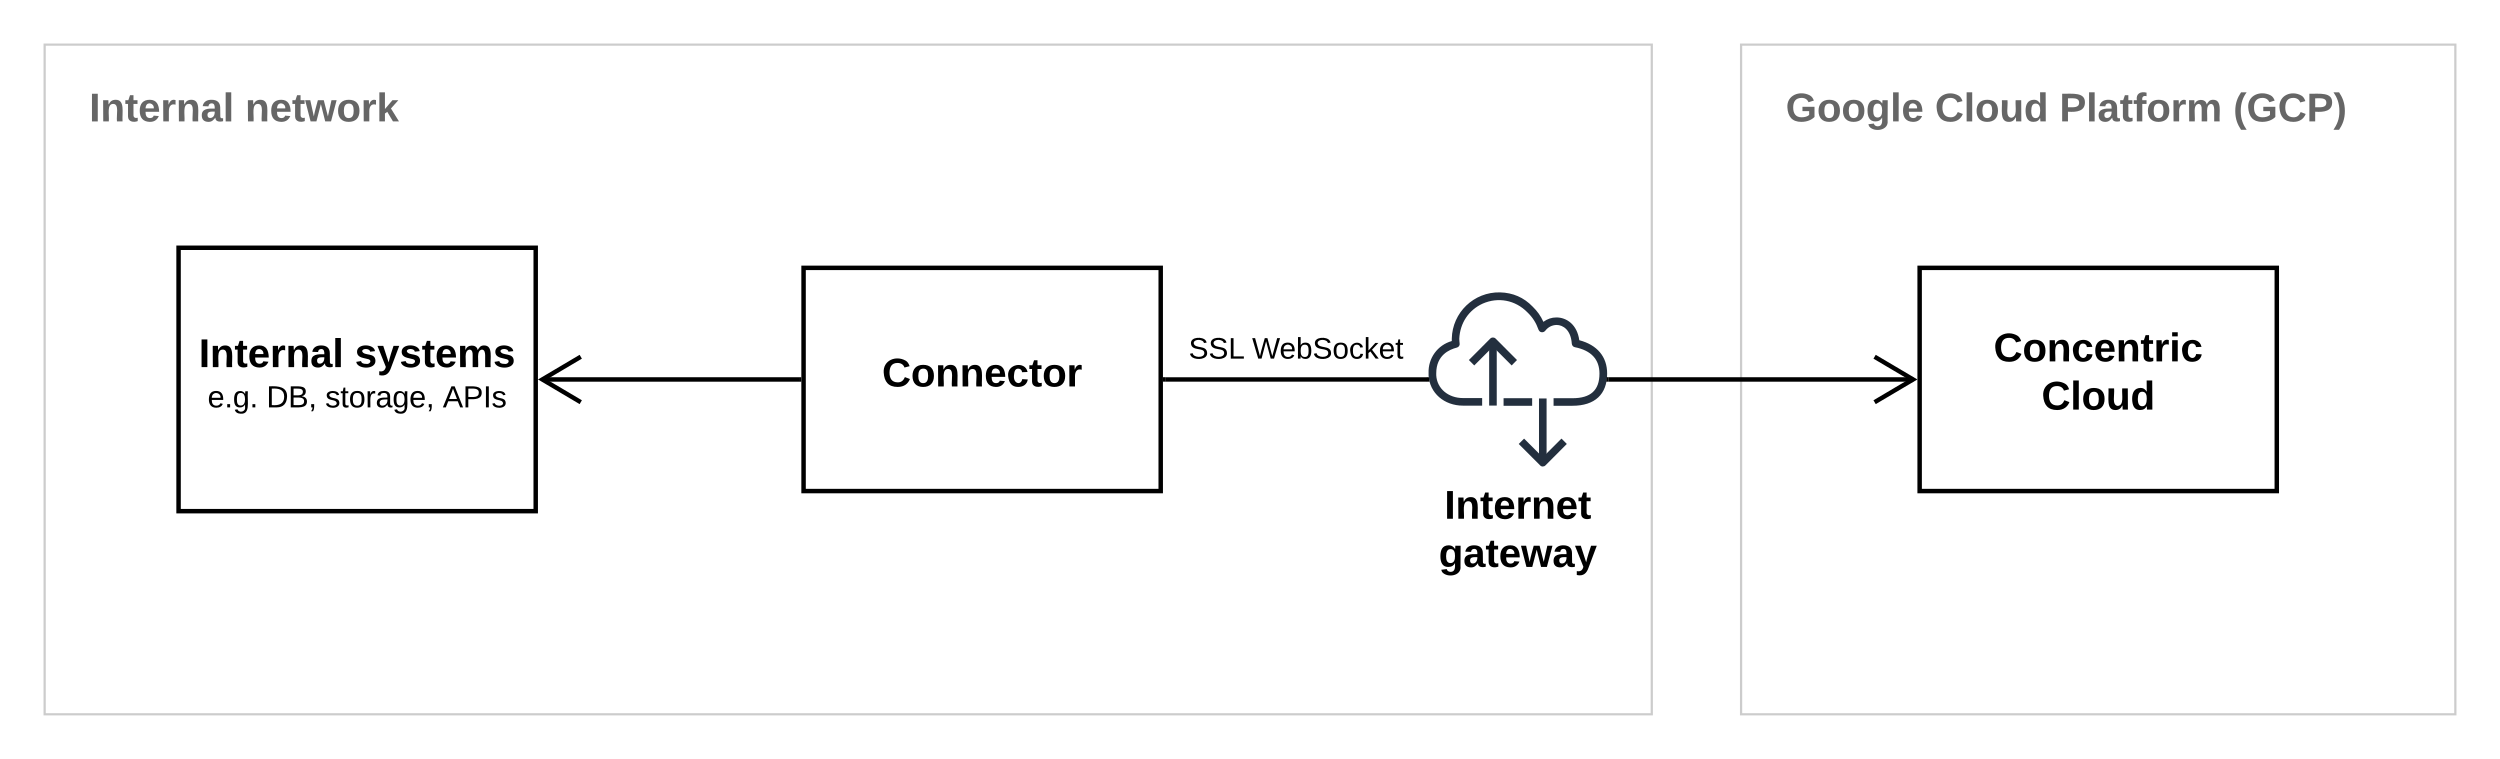 <svg xmlns="http://www.w3.org/2000/svg" xmlns:xlink="http://www.w3.org/1999/xlink" xmlns:lucid="lucid" width="1120" height="340"><g transform="translate(-180 -300)" lucid:page-tab-id="0_0"><path d="M0 0h1870.4v1323.2H0z" fill="#fff"/><path d="M960 320h320v300H960zM200 320h720v300H200z" stroke="#ccc" fill-opacity="0"/><path d="M220 340h160v6.67H220z" fill="none"/><use xlink:href="#a" transform="matrix(1,0,0,1,220,340) translate(0 14.4)"/><use xlink:href="#b" transform="matrix(1,0,0,1,220,340) translate(69.85 14.4)"/><path d="M876 472.67h240v60H876z" fill="none"/><path d="M540 420h160v100H540z" stroke="#000" stroke-width="2" fill="#fff"/><use xlink:href="#c" transform="matrix(1,0,0,1,545,425) translate(30.15 48.15)"/><path d="M884.48 481.8H876v-3.4h8.48c8.16 0 12.08-3.6 12.08-11.03 0-6.35-3.68-10.36-11.04-11.83-.8-.15-1.28-.82-1.36-1.58-.4-6.14-3.92-8.38-6.8-8.38-2.08.05-3.84.97-5.12 2.64-.56.7-1.6.87-2.4.3-.24-.2-.4-.45-.56-.76-1.12-3.15-2.64-5.58-5.04-7.87-5.36-5.45-13.04-6.92-20-3.87-6.32 2.9-10.16 8.74-10.48 15.75 0 .7.08 1.37.16 2.08.16.86-.4 1.68-1.28 1.88-3.36.86-9.2 3.4-9.2 11.48v.92c.32 5.94 5.36 10.2 12 10.2H844v3.4h-8.56c-8.48 0-14.96-5.68-15.44-13.5v-1.07c-.24-6.7 4-12.55 10.4-14.38v-1.07c.24-11.7 9.92-20.98 21.6-20.73 5.76.15 10.64 2.24 14.64 6.4 2.08 2.03 3.6 4.12 4.8 6.8 1.76-1.3 3.68-1.97 5.84-1.97 4.56 0 9.28 3.2 10.24 10.2 8 2.1 12.48 7.37 12.48 14.94 0 9.3-5.52 14.43-15.52 14.43zm-18.08 0h-12.8v-3.4h12.8zM871.17 509c-.47 0-.86-.16-1.18-.5l-9.6-9.6 2.4-2.4 8.37 8.37 8.38-8.38 2.4 2.4-9.57 9.6c-.33.34-.74.5-1.2.5z" stroke="#fff" stroke-opacity="0" fill="#232f3e"/><path d="M869.47 478.5h3.4v27.2h-3.4v-27.2zM857.22 463.72l-8.38-8.4-8.38 8.4-2.4-2.43 9.58-9.6c.66-.66 1.72-.66 2.4 0l9.57 9.6z" stroke="#fff" stroke-opacity="0" fill="#232f3e"/><path d="M847.14 452.9h3.4v28.8h-3.4v-28.8z" stroke="#fff" stroke-opacity="0" fill="#232f3e"/><path d="M884.4 481.74h-48.93c-8.48 0-14.96-5.7-15.44-13.5v-1.06c-.24-6.75 3.92-12.54 10.4-14.4v-1.08-.8c.56-8.13 5.2-14.72 12.55-18.07 8.24-3.56 17.28-1.83 23.6 4.56 2.15 2.07 3.6 4.15 4.8 6.8 1.75-1.33 3.67-2 5.9-2 4.5 0 9.2 3.2 10.17 10.26 8.15 2.03 12.55 7.3 12.55 14.87-.08 9.28-5.6 14.4-15.6 14.4zm-32.94-47.24c-2.64 0-4.88.46-7.28 1.47-6.3 2.94-10.15 8.78-10.4 15.73 0 .76 0 1.42.17 2.13.08.86-.48 1.68-1.28 1.88-3.44.87-9.28 3.4-9.28 11.48v.9c.3 5.94 5.43 10.2 12.07 10.2h48.94c8.16 0 12.08-3.6 12.08-11 0-6.35-3.68-10.35-11.03-11.82-.8-.16-1.28-.82-1.36-1.58-.33-6.2-3.93-8.37-6.8-8.37-2.1.06-3.85.97-5.13 2.65-.56.7-1.6.86-2.4.3-.24-.2-.4-.45-.56-.76-1.03-3.1-2.55-5.54-4.94-7.87-3.52-3.55-7.76-5.33-12.8-5.33z" stroke="#fff" stroke-opacity="0" fill="#fff" fill-opacity="0"/><use xlink:href="#d" transform="matrix(1,0,0,1,790,518) translate(37.1 14.4)"/><use xlink:href="#e" transform="matrix(1,0,0,1,790,518) translate(34.55 36)"/><path d="M1040 420h160v100h-160z" stroke="#000" stroke-width="2" fill="#fff"/><use xlink:href="#f" transform="matrix(1,0,0,1,1045,425) translate(28.125 36.9)"/><use xlink:href="#g" transform="matrix(1,0,0,1,1045,425) translate(49.6 58.5)"/><path d="M900.68 470h136.5" stroke="#000" stroke-width="2" fill="none"/><path d="M900.7 471h-1.14l.24-2h.9z"/><path d="M1019.82 480.18l17.22-10.18-17.22-10.18M702 470h117.3" stroke="#000" stroke-width="2" fill="none"/><path d="M702.03 471H701v-2h1.03zM820.45 471h-1.2v-2h.87z"/><use xlink:href="#h" transform="matrix(1,0,0,1,712.513,450) translate(0 10.667)"/><use xlink:href="#i" transform="matrix(1,0,0,1,712.513,450) translate(28.407 10.667)"/><path d="M538 470H422.82" stroke="#000" stroke-width="2" fill="none"/><path d="M539 471h-1.03v-2H539z"/><path d="M440.18 459.82L422.98 470l17.2 10.18" stroke="#000" stroke-width="2" fill="none"/><path d="M980 340h280v6.67H980z" fill="none"/><g><use xlink:href="#j" transform="matrix(1,0,0,1,980,340) translate(0 14.4)"/><use xlink:href="#k" transform="matrix(1,0,0,1,980,340) translate(66.85 14.4)"/><use xlink:href="#l" transform="matrix(1,0,0,1,980,340) translate(122.65 14.4)"/><use xlink:href="#m" transform="matrix(1,0,0,1,980,340) translate(200.5 14.4)"/></g><path d="M260 411h160v118H260z" stroke="#000" stroke-width="2" fill="#fff"/><g><use xlink:href="#n" transform="matrix(1,0,0,1,265,416) translate(4.1 48.462)"/><use xlink:href="#o" transform="matrix(1,0,0,1,265,416) translate(73.95 48.462)"/><use xlink:href="#p" transform="matrix(1,0,0,1,265,416) translate(8.013 66.507)"/><use xlink:href="#q" transform="matrix(1,0,0,1,265,416) translate(34.371 66.507)"/><use xlink:href="#r" transform="matrix(1,0,0,1,265,416) translate(60.691 66.507)"/><use xlink:href="#s" transform="matrix(1,0,0,1,265,416) translate(113.37 66.507)"/></g><defs><path fill="#666" d="M24 0v-248h52V0H24" id="t"/><path fill="#666" d="M135-194c87-1 58 113 63 194h-50c-7-57 23-157-34-157-59 0-34 97-39 157H25l-1-190h47c2 12-1 28 3 38 12-26 28-41 61-42" id="u"/><path fill="#666" d="M115-3C79 11 28 4 28-45v-112H4v-33h27l15-45h31v45h36v33H77v99c-1 23 16 31 38 25v30" id="v"/><path fill="#666" d="M185-48c-13 30-37 53-82 52C43 2 14-33 14-96s30-98 90-98c62 0 83 45 84 108H66c0 31 8 55 39 56 18 0 30-7 34-22zm-45-69c5-46-57-63-70-21-2 6-4 13-4 21h74" id="w"/><path fill="#666" d="M135-150c-39-12-60 13-60 57V0H25l-1-190h47c2 13-1 29 3 40 6-28 27-53 61-41v41" id="x"/><path fill="#666" d="M133-34C117-15 103 5 69 4 32 3 11-16 11-54c-1-60 55-63 116-61 1-26-3-47-28-47-18 1-26 9-28 27l-52-2c7-38 36-58 82-57s74 22 75 68l1 82c-1 14 12 18 25 15v27c-30 8-71 5-69-32zm-48 3c29 0 43-24 42-57-32 0-66-3-65 30 0 17 8 27 23 27" id="y"/><path fill="#666" d="M25 0v-261h50V0H25" id="z"/><g id="a"><use transform="matrix(0.05,0,0,0.05,0,0)" xlink:href="#t"/><use transform="matrix(0.05,0,0,0.05,5,0)" xlink:href="#u"/><use transform="matrix(0.05,0,0,0.05,15.95,0)" xlink:href="#v"/><use transform="matrix(0.05,0,0,0.05,21.9,0)" xlink:href="#w"/><use transform="matrix(0.05,0,0,0.05,31.9,0)" xlink:href="#x"/><use transform="matrix(0.05,0,0,0.05,38.9,0)" xlink:href="#u"/><use transform="matrix(0.05,0,0,0.05,49.85,0)" xlink:href="#y"/><use transform="matrix(0.05,0,0,0.05,59.85,0)" xlink:href="#z"/></g><path fill="#666" d="M231 0h-52l-39-155L100 0H48L-1-190h46L77-45c9-52 24-97 36-145h53l37 145 32-145h46" id="A"/><path fill="#666" d="M110-194c64 0 96 36 96 99 0 64-35 99-97 99-61 0-95-36-95-99 0-62 34-99 96-99zm-1 164c35 0 45-28 45-65 0-40-10-65-43-65-34 0-45 26-45 65 0 36 10 65 43 65" id="B"/><path fill="#666" d="M147 0L96-86 75-71V0H25v-261h50v150l67-79h53l-66 74L201 0h-54" id="C"/><g id="b"><use transform="matrix(0.05,0,0,0.05,0,0)" xlink:href="#u"/><use transform="matrix(0.05,0,0,0.05,10.95,0)" xlink:href="#w"/><use transform="matrix(0.05,0,0,0.05,20.95,0)" xlink:href="#v"/><use transform="matrix(0.05,0,0,0.05,26.9,0)" xlink:href="#A"/><use transform="matrix(0.05,0,0,0.05,40.9,0)" xlink:href="#B"/><use transform="matrix(0.05,0,0,0.05,51.85,0)" xlink:href="#x"/><use transform="matrix(0.05,0,0,0.05,58.85,0)" xlink:href="#C"/></g><path d="M67-125c0 53 21 87 73 88 37 1 54-22 65-47l45 17C233-25 199 4 140 4 58 4 20-42 15-125 8-235 124-281 211-232c18 10 29 29 36 50l-46 12c-8-25-30-41-62-41-52 0-71 34-72 86" id="D"/><path d="M110-194c64 0 96 36 96 99 0 64-35 99-97 99-61 0-95-36-95-99 0-62 34-99 96-99zm-1 164c35 0 45-28 45-65 0-40-10-65-43-65-34 0-45 26-45 65 0 36 10 65 43 65" id="E"/><path d="M135-194c87-1 58 113 63 194h-50c-7-57 23-157-34-157-59 0-34 97-39 157H25l-1-190h47c2 12-1 28 3 38 12-26 28-41 61-42" id="F"/><path d="M185-48c-13 30-37 53-82 52C43 2 14-33 14-96s30-98 90-98c62 0 83 45 84 108H66c0 31 8 55 39 56 18 0 30-7 34-22zm-45-69c5-46-57-63-70-21-2 6-4 13-4 21h74" id="G"/><path d="M190-63c-7 42-38 67-86 67-59 0-84-38-90-98-12-110 154-137 174-36l-49 2c-2-19-15-32-35-32-30 0-35 28-38 64-6 74 65 87 74 30" id="H"/><path d="M115-3C79 11 28 4 28-45v-112H4v-33h27l15-45h31v45h36v33H77v99c-1 23 16 31 38 25v30" id="I"/><path d="M135-150c-39-12-60 13-60 57V0H25l-1-190h47c2 13-1 29 3 40 6-28 27-53 61-41v41" id="J"/><g id="c"><use transform="matrix(0.05,0,0,0.05,0,0)" xlink:href="#D"/><use transform="matrix(0.05,0,0,0.05,12.95,0)" xlink:href="#E"/><use transform="matrix(0.05,0,0,0.05,23.9,0)" xlink:href="#F"/><use transform="matrix(0.05,0,0,0.05,34.85,0)" xlink:href="#F"/><use transform="matrix(0.05,0,0,0.05,45.8,0)" xlink:href="#G"/><use transform="matrix(0.05,0,0,0.05,55.8,0)" xlink:href="#H"/><use transform="matrix(0.05,0,0,0.05,65.8,0)" xlink:href="#I"/><use transform="matrix(0.05,0,0,0.05,71.75,0)" xlink:href="#E"/><use transform="matrix(0.05,0,0,0.05,82.7,0)" xlink:href="#J"/></g><path d="M24 0v-248h52V0H24" id="K"/><g id="d"><use transform="matrix(0.05,0,0,0.05,0,0)" xlink:href="#K"/><use transform="matrix(0.05,0,0,0.05,5,0)" xlink:href="#F"/><use transform="matrix(0.05,0,0,0.05,15.95,0)" xlink:href="#I"/><use transform="matrix(0.05,0,0,0.05,21.9,0)" xlink:href="#G"/><use transform="matrix(0.05,0,0,0.05,31.9,0)" xlink:href="#J"/><use transform="matrix(0.05,0,0,0.05,38.9,0)" xlink:href="#F"/><use transform="matrix(0.05,0,0,0.05,49.85,0)" xlink:href="#G"/><use transform="matrix(0.05,0,0,0.05,59.85,0)" xlink:href="#I"/></g><path d="M195-6C206 82 75 100 31 46c-4-6-6-13-8-21l49-6c3 16 16 24 34 25 40 0 42-37 40-79-11 22-30 35-61 35-53 0-70-43-70-97 0-56 18-96 73-97 30 0 46 14 59 34l2-30h47zm-90-29c32 0 41-27 41-63 0-35-9-62-40-62-32 0-39 29-40 63 0 36 9 62 39 62" id="L"/><path d="M133-34C117-15 103 5 69 4 32 3 11-16 11-54c-1-60 55-63 116-61 1-26-3-47-28-47-18 1-26 9-28 27l-52-2c7-38 36-58 82-57s74 22 75 68l1 82c-1 14 12 18 25 15v27c-30 8-71 5-69-32zm-48 3c29 0 43-24 42-57-32 0-66-3-65 30 0 17 8 27 23 27" id="M"/><path d="M231 0h-52l-39-155L100 0H48L-1-190h46L77-45c9-52 24-97 36-145h53l37 145 32-145h46" id="N"/><path d="M123 10C108 53 80 86 19 72V37c35 8 53-11 59-39L3-190h52l48 148c12-52 28-100 44-148h51" id="O"/><g id="e"><use transform="matrix(0.05,0,0,0.05,0,0)" xlink:href="#L"/><use transform="matrix(0.05,0,0,0.05,10.95,0)" xlink:href="#M"/><use transform="matrix(0.05,0,0,0.05,20.95,0)" xlink:href="#I"/><use transform="matrix(0.05,0,0,0.05,26.9,0)" xlink:href="#G"/><use transform="matrix(0.05,0,0,0.05,36.9,0)" xlink:href="#N"/><use transform="matrix(0.05,0,0,0.05,50.9,0)" xlink:href="#M"/><use transform="matrix(0.05,0,0,0.05,60.9,0)" xlink:href="#O"/></g><path d="M25-224v-37h50v37H25zM25 0v-190h50V0H25" id="P"/><g id="f"><use transform="matrix(0.05,0,0,0.05,0,0)" xlink:href="#D"/><use transform="matrix(0.05,0,0,0.05,12.95,0)" xlink:href="#E"/><use transform="matrix(0.05,0,0,0.05,23.9,0)" xlink:href="#F"/><use transform="matrix(0.05,0,0,0.05,34.85,0)" xlink:href="#H"/><use transform="matrix(0.05,0,0,0.05,44.85,0)" xlink:href="#G"/><use transform="matrix(0.05,0,0,0.05,54.85,0)" xlink:href="#F"/><use transform="matrix(0.05,0,0,0.05,65.8,0)" xlink:href="#I"/><use transform="matrix(0.05,0,0,0.05,71.75,0)" xlink:href="#J"/><use transform="matrix(0.05,0,0,0.05,78.75,0)" xlink:href="#P"/><use transform="matrix(0.05,0,0,0.05,83.75,0)" xlink:href="#H"/></g><path d="M25 0v-261h50V0H25" id="Q"/><path d="M85 4C-2 5 27-109 22-190h50c7 57-23 150 33 157 60-5 35-97 40-157h50l1 190h-47c-2-12 1-28-3-38-12 25-28 42-61 42" id="R"/><path d="M88-194c31-1 46 15 58 34l-1-101h50l1 261h-48c-2-10 0-23-3-31C134-8 116 4 84 4 32 4 16-41 15-95c0-56 19-97 73-99zm17 164c33 0 40-30 41-66 1-37-9-64-41-64s-38 30-39 65c0 43 13 65 39 65" id="S"/><g id="g"><use transform="matrix(0.05,0,0,0.05,0,0)" xlink:href="#D"/><use transform="matrix(0.05,0,0,0.05,12.95,0)" xlink:href="#Q"/><use transform="matrix(0.05,0,0,0.05,17.95,0)" xlink:href="#E"/><use transform="matrix(0.05,0,0,0.05,28.9,0)" xlink:href="#R"/><use transform="matrix(0.05,0,0,0.05,39.85,0)" xlink:href="#S"/></g><path d="M185-189c-5-48-123-54-124 2 14 75 158 14 163 119 3 78-121 87-175 55-17-10-28-26-33-46l33-7c5 56 141 63 141-1 0-78-155-14-162-118-5-82 145-84 179-34 5 7 8 16 11 25" id="T"/><path d="M30 0v-248h33v221h125V0H30" id="U"/><g id="h"><use transform="matrix(0.037,0,0,0.037,0,0)" xlink:href="#T"/><use transform="matrix(0.037,0,0,0.037,8.889,0)" xlink:href="#T"/><use transform="matrix(0.037,0,0,0.037,17.778,0)" xlink:href="#U"/></g><path d="M266 0h-40l-56-210L115 0H75L2-248h35L96-30l15-64 43-154h32l59 218 59-218h35" id="V"/><path d="M100-194c63 0 86 42 84 106H49c0 40 14 67 53 68 26 1 43-12 49-29l28 8c-11 28-37 45-77 45C44 4 14-33 15-96c1-61 26-98 85-98zm52 81c6-60-76-77-97-28-3 7-6 17-6 28h103" id="W"/><path d="M115-194c53 0 69 39 70 98 0 66-23 100-70 100C84 3 66-7 56-30L54 0H23l1-261h32v101c10-23 28-34 59-34zm-8 174c40 0 45-34 45-75 0-40-5-75-45-74-42 0-51 32-51 76 0 43 10 73 51 73" id="X"/><path d="M100-194c62-1 85 37 85 99 1 63-27 99-86 99S16-35 15-95c0-66 28-99 85-99zM99-20c44 1 53-31 53-75 0-43-8-75-51-75s-53 32-53 75 10 74 51 75" id="Y"/><path d="M96-169c-40 0-48 33-48 73s9 75 48 75c24 0 41-14 43-38l32 2c-6 37-31 61-74 61-59 0-76-41-82-99-10-93 101-131 147-64 4 7 5 14 7 22l-32 3c-4-21-16-35-41-35" id="Z"/><path d="M143 0L79-87 56-68V0H24v-261h32v163l83-92h37l-77 82L181 0h-38" id="aa"/><path d="M59-47c-2 24 18 29 38 22v24C64 9 27 4 27-40v-127H5v-23h24l9-43h21v43h35v23H59v120" id="ab"/><g id="i"><use transform="matrix(0.037,0,0,0.037,0,0)" xlink:href="#V"/><use transform="matrix(0.037,0,0,0.037,12.296,0)" xlink:href="#W"/><use transform="matrix(0.037,0,0,0.037,19.704,0)" xlink:href="#X"/><use transform="matrix(0.037,0,0,0.037,27.111,0)" xlink:href="#T"/><use transform="matrix(0.037,0,0,0.037,36,0)" xlink:href="#Y"/><use transform="matrix(0.037,0,0,0.037,43.407,0)" xlink:href="#Z"/><use transform="matrix(0.037,0,0,0.037,50.074,0)" xlink:href="#aa"/><use transform="matrix(0.037,0,0,0.037,56.741,0)" xlink:href="#W"/><use transform="matrix(0.037,0,0,0.037,64.148,0)" xlink:href="#ab"/></g><path fill="#666" d="M67-125c0 54 23 88 75 88 28 0 53-7 68-21v-34h-60v-39h108v91C232-14 192 4 140 4 58 4 20-42 15-125 8-236 126-280 215-234c19 10 29 26 37 47l-47 15c-11-23-29-39-63-39-53 1-75 33-75 86" id="ac"/><path fill="#666" d="M195-6C206 82 75 100 31 46c-4-6-6-13-8-21l49-6c3 16 16 24 34 25 40 0 42-37 40-79-11 22-30 35-61 35-53 0-70-43-70-97 0-56 18-96 73-97 30 0 46 14 59 34l2-30h47zm-90-29c32 0 41-27 41-63 0-35-9-62-40-62-32 0-39 29-40 63 0 36 9 62 39 62" id="ad"/><g id="j"><use transform="matrix(0.05,0,0,0.05,0,0)" xlink:href="#ac"/><use transform="matrix(0.05,0,0,0.05,14,0)" xlink:href="#B"/><use transform="matrix(0.05,0,0,0.05,24.95,0)" xlink:href="#B"/><use transform="matrix(0.05,0,0,0.05,35.9,0)" xlink:href="#ad"/><use transform="matrix(0.05,0,0,0.05,46.85,0)" xlink:href="#z"/><use transform="matrix(0.05,0,0,0.05,51.85,0)" xlink:href="#w"/></g><path fill="#666" d="M67-125c0 53 21 87 73 88 37 1 54-22 65-47l45 17C233-25 199 4 140 4 58 4 20-42 15-125 8-235 124-281 211-232c18 10 29 29 36 50l-46 12c-8-25-30-41-62-41-52 0-71 34-72 86" id="ae"/><path fill="#666" d="M85 4C-2 5 27-109 22-190h50c7 57-23 150 33 157 60-5 35-97 40-157h50l1 190h-47c-2-12 1-28-3-38-12 25-28 42-61 42" id="af"/><path fill="#666" d="M88-194c31-1 46 15 58 34l-1-101h50l1 261h-48c-2-10 0-23-3-31C134-8 116 4 84 4 32 4 16-41 15-95c0-56 19-97 73-99zm17 164c33 0 40-30 41-66 1-37-9-64-41-64s-38 30-39 65c0 43 13 65 39 65" id="ag"/><g id="k"><use transform="matrix(0.05,0,0,0.05,0,0)" xlink:href="#ae"/><use transform="matrix(0.05,0,0,0.05,12.95,0)" xlink:href="#z"/><use transform="matrix(0.05,0,0,0.05,17.95,0)" xlink:href="#B"/><use transform="matrix(0.05,0,0,0.05,28.9,0)" xlink:href="#af"/><use transform="matrix(0.05,0,0,0.05,39.85,0)" xlink:href="#ag"/></g><path fill="#666" d="M24-248c93 1 206-16 204 79-1 75-69 88-152 82V0H24v-248zm52 121c47 0 100 7 100-41 0-47-54-39-100-39v80" id="ah"/><path fill="#666" d="M121-226c-27-7-43 5-38 36h38v33H83V0H34v-157H6v-33h28c-9-59 32-81 87-68v32" id="ai"/><path fill="#666" d="M220-157c-53 9-28 100-34 157h-49v-107c1-27-5-49-29-50C55-147 81-57 75 0H25l-1-190h47c2 12-1 28 3 38 10-53 101-56 108 0 13-22 24-43 59-42 82 1 51 116 57 194h-49v-107c-1-25-5-48-29-50" id="aj"/><g id="l"><use transform="matrix(0.05,0,0,0.05,0,0)" xlink:href="#ah"/><use transform="matrix(0.05,0,0,0.05,12,0)" xlink:href="#z"/><use transform="matrix(0.05,0,0,0.05,17,0)" xlink:href="#y"/><use transform="matrix(0.05,0,0,0.05,27,0)" xlink:href="#v"/><use transform="matrix(0.05,0,0,0.05,32.95,0)" xlink:href="#ai"/><use transform="matrix(0.05,0,0,0.05,38.9,0)" xlink:href="#B"/><use transform="matrix(0.05,0,0,0.05,49.85,0)" xlink:href="#x"/><use transform="matrix(0.05,0,0,0.05,56.85,0)" xlink:href="#aj"/></g><path fill="#666" d="M67-93c0 74 22 123 53 168H70C40 30 18-18 18-93s22-123 52-168h50c-32 44-53 94-53 168" id="ak"/><path fill="#666" d="M102-93c0 74-22 123-52 168H0C30 29 54-18 53-93c0-74-22-123-53-168h50c30 45 52 94 52 168" id="al"/><g id="m"><use transform="matrix(0.05,0,0,0.05,0,0)" xlink:href="#ak"/><use transform="matrix(0.05,0,0,0.05,5.95,0)" xlink:href="#ac"/><use transform="matrix(0.05,0,0,0.05,19.95,0)" xlink:href="#ae"/><use transform="matrix(0.05,0,0,0.05,32.9,0)" xlink:href="#ah"/><use transform="matrix(0.05,0,0,0.05,44.9,0)" xlink:href="#al"/></g><g id="n"><use transform="matrix(0.05,0,0,0.05,0,0)" xlink:href="#K"/><use transform="matrix(0.05,0,0,0.05,5,0)" xlink:href="#F"/><use transform="matrix(0.05,0,0,0.05,15.95,0)" xlink:href="#I"/><use transform="matrix(0.05,0,0,0.05,21.9,0)" xlink:href="#G"/><use transform="matrix(0.05,0,0,0.05,31.9,0)" xlink:href="#J"/><use transform="matrix(0.05,0,0,0.05,38.9,0)" xlink:href="#F"/><use transform="matrix(0.05,0,0,0.05,49.85,0)" xlink:href="#M"/><use transform="matrix(0.05,0,0,0.05,59.85,0)" xlink:href="#Q"/></g><path d="M137-138c1-29-70-34-71-4 15 46 118 7 119 86 1 83-164 76-172 9l43-7c4 19 20 25 44 25 33 8 57-30 24-41C81-84 22-81 20-136c-2-80 154-74 161-7" id="am"/><path d="M220-157c-53 9-28 100-34 157h-49v-107c1-27-5-49-29-50C55-147 81-57 75 0H25l-1-190h47c2 12-1 28 3 38 10-53 101-56 108 0 13-22 24-43 59-42 82 1 51 116 57 194h-49v-107c-1-25-5-48-29-50" id="an"/><g id="o"><use transform="matrix(0.05,0,0,0.05,0,0)" xlink:href="#am"/><use transform="matrix(0.05,0,0,0.05,10,0)" xlink:href="#O"/><use transform="matrix(0.05,0,0,0.05,20,0)" xlink:href="#am"/><use transform="matrix(0.05,0,0,0.05,30,0)" xlink:href="#I"/><use transform="matrix(0.05,0,0,0.05,35.95,0)" xlink:href="#G"/><use transform="matrix(0.05,0,0,0.05,45.95,0)" xlink:href="#an"/><use transform="matrix(0.05,0,0,0.05,61.95,0)" xlink:href="#am"/></g><path d="M33 0v-38h34V0H33" id="ao"/><path d="M177-190C167-65 218 103 67 71c-23-6-38-20-44-43l32-5c15 47 100 32 89-28v-30C133-14 115 1 83 1 29 1 15-40 15-95c0-56 16-97 71-98 29-1 48 16 59 35 1-10 0-23 2-32h30zM94-22c36 0 50-32 50-73 0-42-14-75-50-75-39 0-46 34-46 75s6 73 46 73" id="ap"/><g id="p"><use transform="matrix(0.038,0,0,0.038,0,0)" xlink:href="#W"/><use transform="matrix(0.038,0,0,0.038,7.531,0)" xlink:href="#ao"/><use transform="matrix(0.038,0,0,0.038,11.296,0)" xlink:href="#ap"/><use transform="matrix(0.038,0,0,0.038,18.827,0)" xlink:href="#ao"/></g><path d="M30-248c118-7 216 8 213 122C240-48 200 0 122 0H30v-248zM63-27c89 8 146-16 146-99s-60-101-146-95v194" id="aq"/><path d="M160-131c35 5 61 23 61 61C221 17 115-2 30 0v-248c76 3 177-17 177 60 0 33-19 50-47 57zm-97-11c50-1 110 9 110-42 0-47-63-36-110-37v79zm0 115c55-2 124 14 124-45 0-56-70-42-124-44v89" id="ar"/><path d="M68-38c1 34 0 65-14 84H32c9-13 17-26 17-46H33v-38h35" id="as"/><g id="q"><use transform="matrix(0.038,0,0,0.038,0,0)" xlink:href="#aq"/><use transform="matrix(0.038,0,0,0.038,9.752,0)" xlink:href="#ar"/><use transform="matrix(0.038,0,0,0.038,18.79,0)" xlink:href="#as"/></g><path d="M135-143c-3-34-86-38-87 0 15 53 115 12 119 90S17 21 10-45l28-5c4 36 97 45 98 0-10-56-113-15-118-90-4-57 82-63 122-42 12 7 21 19 24 35" id="at"/><path d="M114-163C36-179 61-72 57 0H25l-1-190h30c1 12-1 29 2 39 6-27 23-49 58-41v29" id="au"/><path d="M141-36C126-15 110 5 73 4 37 3 15-17 15-53c-1-64 63-63 125-63 3-35-9-54-41-54-24 1-41 7-42 31l-33-3c5-37 33-52 76-52 45 0 72 20 72 64v82c-1 20 7 32 28 27v20c-31 9-61-2-59-35zM48-53c0 20 12 33 32 33 41-3 63-29 60-74-43 2-92-5-92 41" id="av"/><g id="r"><use transform="matrix(0.038,0,0,0.038,0,0)" xlink:href="#at"/><use transform="matrix(0.038,0,0,0.038,6.778,0)" xlink:href="#ab"/><use transform="matrix(0.038,0,0,0.038,10.543,0)" xlink:href="#Y"/><use transform="matrix(0.038,0,0,0.038,18.074,0)" xlink:href="#au"/><use transform="matrix(0.038,0,0,0.038,22.555,0)" xlink:href="#av"/><use transform="matrix(0.038,0,0,0.038,30.086,0)" xlink:href="#ap"/><use transform="matrix(0.038,0,0,0.038,37.617,0)" xlink:href="#W"/><use transform="matrix(0.038,0,0,0.038,45.148,0)" xlink:href="#as"/></g><path d="M205 0l-28-72H64L36 0H1l101-248h38L239 0h-34zm-38-99l-47-123c-12 45-31 82-46 123h93" id="aw"/><path d="M30-248c87 1 191-15 191 75 0 78-77 80-158 76V0H30v-248zm33 125c57 0 124 11 124-50 0-59-68-47-124-48v98" id="ax"/><path d="M33 0v-248h34V0H33" id="ay"/><g id="s"><use transform="matrix(0.038,0,0,0.038,0,0)" xlink:href="#aw"/><use transform="matrix(0.038,0,0,0.038,9.037,0)" xlink:href="#ax"/><use transform="matrix(0.038,0,0,0.038,18.074,0)" xlink:href="#ay"/><use transform="matrix(0.038,0,0,0.038,21.84,0)" xlink:href="#at"/></g></defs></g></svg>